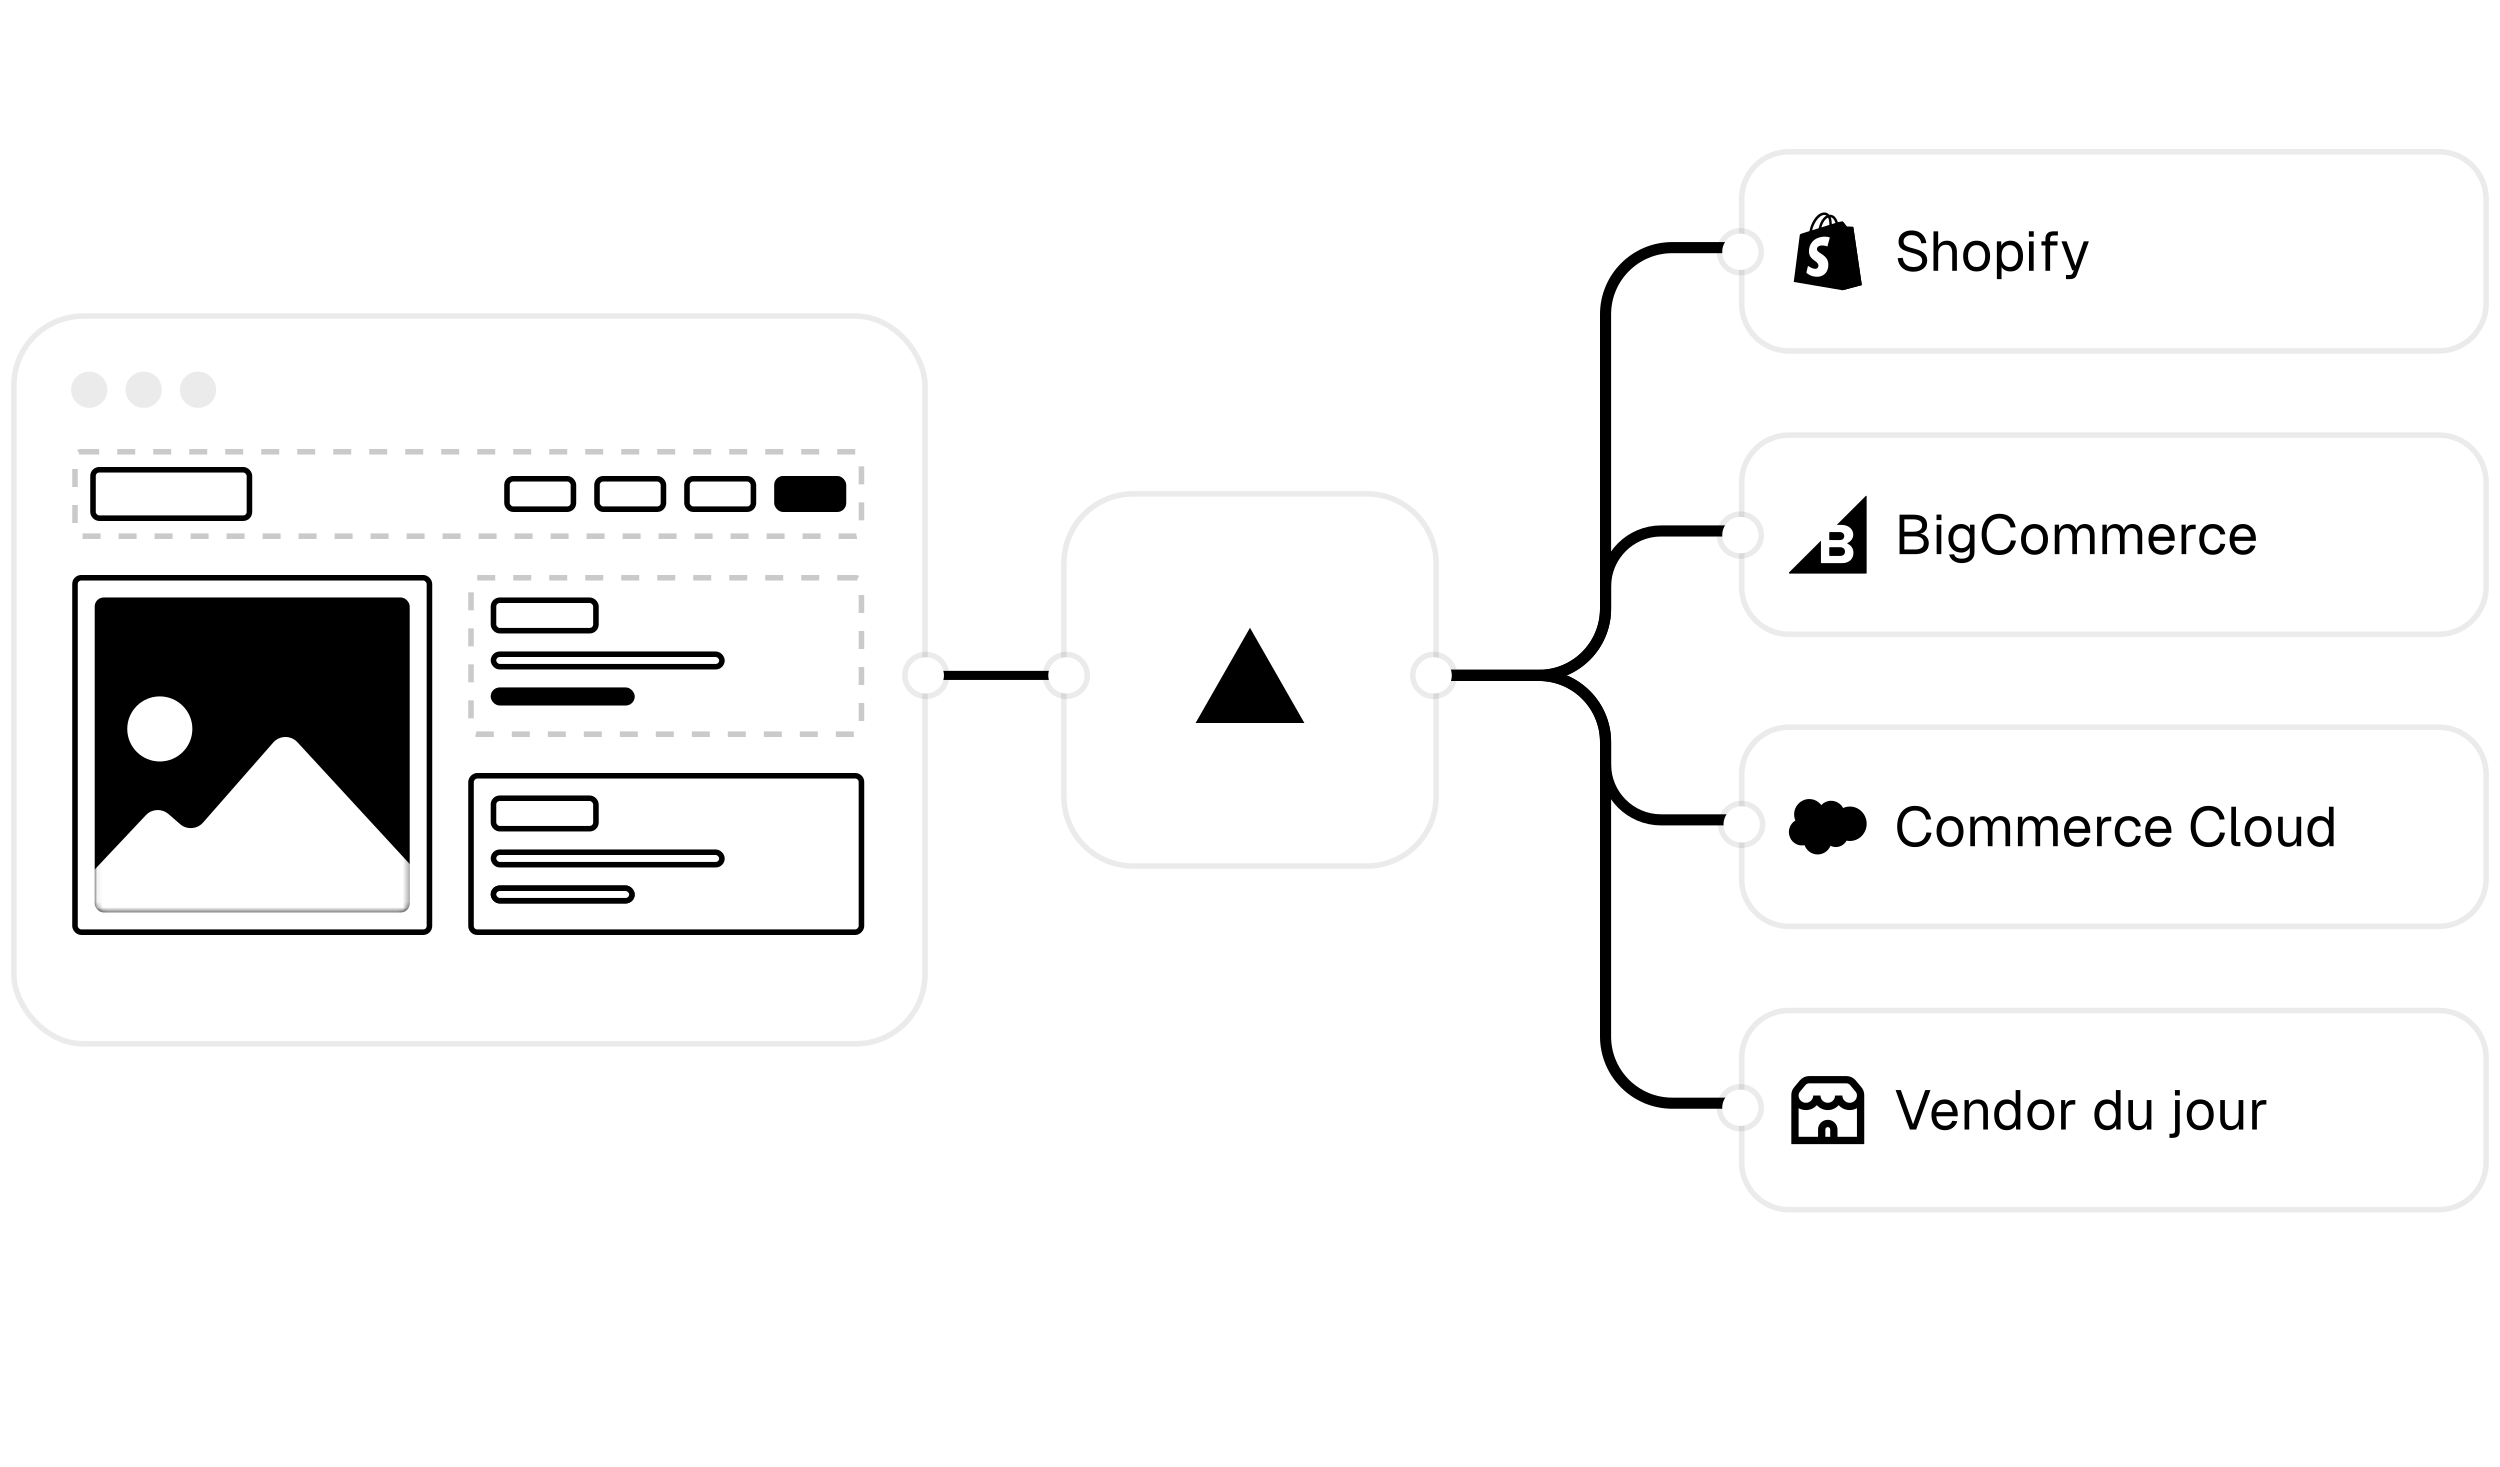 <svg width="450" height="264" viewBox="0 0 450 264" fill="none" xmlns="http://www.w3.org/2000/svg">
<g filter="url(#filter0_d_9149_5505)">
<rect x="3" y="56.573" width="163" height="130" rx="12" fill="white" style="fill:white;fill-opacity:1;"/>
<rect x="2.5" y="56.073" width="164" height="131" rx="12.5" stroke="black" stroke-opacity="0.08" style="stroke:black;stroke-opacity:0.08;"/>
<circle cx="16.062" cy="69.338" r="3.265" fill="black" fill-opacity="0.08" style="fill:black;fill-opacity:0.08;"/>
<circle cx="25.858" cy="69.338" r="3.265" fill="black" fill-opacity="0.08" style="fill:black;fill-opacity:0.08;"/>
<circle cx="35.648" cy="69.338" r="3.265" fill="black" fill-opacity="0.08" style="fill:black;fill-opacity:0.08;"/>
<rect x="-0.5" y="0.5" width="70.28" height="28.16" rx="1.12" transform="matrix(-1 0 0 1 154.562 102.681)" stroke="black" stroke-opacity="0.21" style="stroke:black;stroke-opacity:0.21;" stroke-dasharray="3.24 3.24"/>
<rect x="-0.5" y="0.5" width="70.28" height="28.16" rx="1.12" transform="matrix(-1 0 0 1 154.562 138.32)" stroke="#EAEAEA" style="stroke:#EAEAEA;stroke:color(display-p3 0.918 0.918 0.918);stroke-opacity:1;"/>
<rect x="13.5" y="80.501" width="141.56" height="15.2" rx="1.12" stroke="black" stroke-opacity="0.21" style="stroke:black;stroke-opacity:0.21;" stroke-dasharray="3.24 3.24"/>
<rect x="16.742" y="83.74" width="28.16" height="8.72" rx="1.12" fill="white" stroke="#EAEAEA" style="fill:white;fill-opacity:1;stroke:#EAEAEA;stroke:color(display-p3 0.918 0.918 0.918);stroke-opacity:1;"/>
<rect x="91.258" y="85.361" width="11.96" height="5.48" rx="1.12" fill="white" stroke="#EAEAEA" style="fill:white;fill-opacity:1;stroke:#EAEAEA;stroke:color(display-p3 0.918 0.918 0.918);stroke-opacity:1;"/>
<rect x="107.461" y="85.361" width="11.96" height="5.48" rx="1.12" fill="white" stroke="#EAEAEA" style="fill:white;fill-opacity:1;stroke:#EAEAEA;stroke:color(display-p3 0.918 0.918 0.918);stroke-opacity:1;"/>
<rect x="123.656" y="85.361" width="11.96" height="5.48" rx="1.12" fill="white" stroke="#EAEAEA" style="fill:white;fill-opacity:1;stroke:#EAEAEA;stroke:color(display-p3 0.918 0.918 0.918);stroke-opacity:1;"/>
<rect x="139.359" y="84.861" width="12.96" height="6.48" rx="1.62" fill="#EAEAEA" style="fill:#EAEAEA;fill:color(display-p3 0.918 0.918 0.918);fill-opacity:1;"/>
<rect x="139.859" y="85.361" width="11.96" height="5.48" rx="1.12" stroke="black" stroke-opacity="0.21" style="stroke:black;stroke-opacity:0.21;"/>
<rect x="13.5" y="103.18" width="63.8" height="63.8" rx="1.12" stroke="#EAEAEA" style="stroke:#EAEAEA;stroke:color(display-p3 0.918 0.918 0.918);stroke-opacity:1;"/>
<rect x="17.047" y="106.73" width="56.7" height="56.7" rx="1.62" fill="#EAEAEA" style="fill:#EAEAEA;fill:color(display-p3 0.918 0.918 0.918);fill-opacity:1;"/>
<mask id="mask0_9149_5505" style="mask-type:alpha" maskUnits="userSpaceOnUse" x="17" y="113" width="57" height="51">
<rect x="17.047" y="113.21" width="56.7" height="50.22" rx="1.62" fill="#F2F2F2" style="fill:#F2F2F2;fill:color(display-p3 0.949 0.949 0.949);fill-opacity:1;"/>
</mask>
<g mask="url(#mask0_9149_5505)">
<path d="M32.429 147.535L30.308 145.703C29.12 144.677 27.336 144.769 26.26 145.911L13.793 159.145C12.032 161.015 13.357 164.084 15.926 164.084H75.7C78.253 164.084 79.585 161.046 77.855 159.169L53.538 132.788C52.358 131.508 50.329 131.533 49.181 132.842L36.547 147.249C35.486 148.459 33.647 148.587 32.429 147.535Z" fill="white" style="fill:white;fill-opacity:1;"/>
<circle cx="28.766" cy="130.394" r="5.86" fill="white" style="fill:white;fill-opacity:1;"/>
</g>
<rect x="88.828" y="107.23" width="18.44" height="5.48" rx="1.12" fill="white" stroke="#EAEAEA" style="fill:white;fill-opacity:1;stroke:#EAEAEA;stroke:color(display-p3 0.918 0.918 0.918);stroke-opacity:1;"/>
<rect x="88.828" y="142.87" width="18.44" height="5.48" rx="1.12" fill="white" stroke="#EAEAEA" style="fill:white;fill-opacity:1;stroke:#EAEAEA;stroke:color(display-p3 0.918 0.918 0.918);stroke-opacity:1;"/>
<rect x="88.828" y="116.95" width="41.12" height="2.24" rx="1.12" fill="white" stroke="#EAEAEA" style="fill:white;fill-opacity:1;stroke:#EAEAEA;stroke:color(display-p3 0.918 0.918 0.918);stroke-opacity:1;"/>
<rect x="88.828" y="152.59" width="41.12" height="2.24" rx="1.12" fill="white" stroke="#EAEAEA" style="fill:white;fill-opacity:1;stroke:#EAEAEA;stroke:color(display-p3 0.918 0.918 0.918);stroke-opacity:1;"/>
<rect x="88.328" y="122.93" width="25.92" height="3.24" rx="1.62" fill="#EAEAEA" style="fill:#EAEAEA;fill:color(display-p3 0.918 0.918 0.918);fill-opacity:1;"/>
<rect x="88.828" y="123.43" width="24.92" height="2.24" rx="1.12" stroke="black" stroke-opacity="0.21" style="stroke:black;stroke-opacity:0.21;"/>
<rect x="88.328" y="158.57" width="25.92" height="3.24" rx="1.62" fill="#EBEBEB" style="fill:#EBEBEB;fill:color(display-p3 0.922 0.922 0.922);fill-opacity:1;"/>
<rect x="88.828" y="159.07" width="24.92" height="2.24" rx="1.12" fill="white" stroke="#EAEAEA" style="fill:white;fill-opacity:1;stroke:#EAEAEA;stroke:color(display-p3 0.918 0.918 0.918);stroke-opacity:1;"/>
</g>
<path d="M245 121.573L277 121.574C283.628 121.574 289 126.947 289 133.574V186.575C289 193.202 294.374 198.575 301.002 198.575C317.054 198.574 331.359 198.574 331.359 198.574" stroke="#45DEC4" style="stroke:#45DEC4;stroke:color(display-p3 0.271 0.871 0.769);stroke-opacity:1;" stroke-width="2"/>
<path d="M245 121.574L277 121.573C283.628 121.573 289 116.201 289 109.573V56.573C289 49.945 294.374 44.573 301.002 44.573C317.054 44.573 331.359 44.574 331.359 44.574" stroke="#52AEFF" style="stroke:#52AEFF;stroke:color(display-p3 0.322 0.682 1);stroke-opacity:1;" stroke-width="2"/>
<path d="M244.586 121.573L277 121.573C283.627 121.573 289 126.946 289 133.573V137.575C289 143.098 293.479 147.575 299.001 147.575C315.749 147.575 330.984 147.574 330.984 147.574" stroke="#FFB224" style="stroke:#FFB224;stroke:color(display-p3 1 0.698 0.141);stroke-opacity:1;" stroke-width="2"/>
<path d="M244.586 121.575L277 121.575C283.627 121.574 289 116.202 289 109.575V105.573C289 100.05 293.479 95.573 299.001 95.573C315.749 95.573 330.984 95.574 330.984 95.574" stroke="#E5484D" style="stroke:#E5484D;stroke:color(display-p3 0.898 0.282 0.302);stroke-opacity:1;" stroke-width="2"/>
<path d="M167.047 121.573H192.348" stroke="#A8A8A8" style="stroke:#A8A8A8;stroke:color(display-p3 0.659 0.659 0.659);stroke-opacity:1;" stroke-width="1.632"/>
<g filter="url(#filter1_d_9149_5505)">
<path d="M192 100.573C192 93.946 197.373 88.573 204 88.573H246C252.627 88.573 258 93.946 258 100.573V142.573C258 149.201 252.627 154.573 246 154.573H204C197.373 154.573 192 149.201 192 142.573V100.573Z" fill="white" style="fill:white;fill-opacity:1;"/>
<path d="M204 88.073C197.096 88.073 191.5 93.67 191.5 100.573V142.573C191.5 149.477 197.096 155.073 204 155.073H246C252.904 155.073 258.5 149.477 258.5 142.573V100.573C258.5 93.67 252.904 88.073 246 88.073H204Z" stroke="black" stroke-opacity="0.08" style="stroke:black;stroke-opacity:0.08;"/>
<g clip-path="url(#clip0_9149_5505)">
<path fill-rule="evenodd" clip-rule="evenodd" d="M224.997 112.187L234.791 129.327H215.203L224.997 112.187Z" fill="black" style="fill:black;fill-opacity:1;"/>
</g>
</g>
<g filter="url(#filter2_d_9149_5505)">
<path d="M314 189.573C314 185.155 317.582 181.573 322 181.573H439C443.418 181.573 447 185.155 447 189.573V208.426C447 212.844 443.418 216.426 439 216.426H322C317.582 216.426 314 212.844 314 208.426V189.573Z" fill="white" style="fill:white;fill-opacity:1;"/>
<path d="M322 181.073C317.306 181.073 313.5 184.879 313.5 189.573V208.426C313.5 213.121 317.306 216.926 322 216.926H439C443.694 216.926 447.5 213.121 447.5 208.426V189.573C447.5 184.879 443.694 181.073 439 181.073H322Z" stroke="black" stroke-opacity="0.08" style="stroke:black;stroke-opacity:0.08;"/>
<g clip-path="url(#clip1_9149_5505)">
<path fill-rule="evenodd" clip-rule="evenodd" d="M334.25 196.375V196.292C334.25 196.087 334.178 195.889 334.047 195.732L333.023 194.502L334.031 193.662L335.055 194.891C335.383 195.284 335.562 195.78 335.562 196.292V196.375V203.812V205.125H334.25H330.707H327.293H323.75H322.438V203.812V196.375V196.292C322.438 195.78 322.617 195.284 322.945 194.891L323.969 193.662C324.385 193.163 325 192.875 325.65 192.875H332.35C333 192.875 333.615 193.163 334.031 193.662L333.023 194.502C332.856 194.303 332.61 194.187 332.35 194.187H325.65C325.39 194.187 325.144 194.303 324.977 194.502L323.953 195.732C323.822 195.889 323.75 196.087 323.75 196.292V196.375C323.75 197.1 324.338 197.687 325.062 197.687C325.787 197.687 326.375 197.1 326.375 196.375H327.688C327.688 197.1 328.275 197.687 329 197.687C329.725 197.687 330.312 197.1 330.312 196.375H331.625C331.625 197.1 332.213 197.687 332.938 197.687C333.662 197.687 334.25 197.1 334.25 196.375ZM334.25 198.649C333.864 198.872 333.416 199 332.938 199C332.153 199 331.45 198.656 330.969 198.111C330.488 198.656 329.784 199 329 199C328.216 199 327.512 198.656 327.031 198.111C326.55 198.656 325.847 199 325.062 199C324.584 199 324.136 198.872 323.75 198.649V203.812H327.25V202.5C327.25 201.533 328.034 200.75 329 200.75C329.966 200.75 330.75 201.533 330.75 202.5V203.812H334.25V198.649ZM329.438 202.5V203.812H328.562V202.5C328.562 202.258 328.758 202.062 329 202.062C329.242 202.062 329.438 202.258 329.438 202.5Z" fill="#666666" style="fill:#666666;fill:color(display-p3 0.4 0.4 0.4);fill-opacity:1;"/>
</g>
<path d="M341.21 195.4H342.15L344.35 201.56L346.54 195.4H347.48L344.91 202.5H343.78L341.21 195.4ZM350.091 202.62C349.598 202.62 349.168 202.506 348.801 202.28C348.435 202.053 348.151 201.733 347.951 201.32C347.758 200.9 347.661 200.41 347.661 199.85C347.661 199.296 347.758 198.81 347.951 198.39C348.151 197.97 348.431 197.646 348.791 197.42C349.151 197.193 349.571 197.08 350.051 197.08C350.511 197.08 350.918 197.19 351.271 197.41C351.625 197.623 351.898 197.94 352.091 198.36C352.291 198.78 352.391 199.28 352.391 199.86V200.11H348.541C348.568 200.67 348.715 201.096 348.981 201.39C349.255 201.676 349.625 201.82 350.091 201.82C350.431 201.82 350.711 201.743 350.931 201.59C351.158 201.43 351.318 201.21 351.411 200.93L352.311 201C352.171 201.486 351.901 201.88 351.501 202.18C351.108 202.473 350.638 202.62 350.091 202.62ZM351.471 199.37C351.431 198.876 351.285 198.506 351.031 198.26C350.785 198.006 350.458 197.88 350.051 197.88C349.638 197.88 349.298 198.006 349.031 198.26C348.771 198.513 348.608 198.883 348.541 199.37H351.471ZM353.616 197.2H354.386L354.416 198.55L354.316 198.46C354.41 198.006 354.61 197.663 354.916 197.43C355.23 197.196 355.603 197.08 356.036 197.08C356.616 197.08 357.06 197.266 357.366 197.64C357.673 198.013 357.826 198.496 357.826 199.09V202.5H356.986V199.33C356.986 198.83 356.896 198.453 356.716 198.2C356.536 197.946 356.25 197.82 355.856 197.82C355.436 197.82 355.096 197.953 354.836 198.22C354.583 198.48 354.456 198.85 354.456 199.33V202.5H353.616V197.2ZM361.19 202.62C360.737 202.62 360.34 202.506 360 202.28C359.66 202.053 359.4 201.733 359.22 201.32C359.04 200.9 358.95 200.41 358.95 199.85C358.95 199.29 359.04 198.803 359.22 198.39C359.4 197.97 359.66 197.646 360 197.42C360.34 197.193 360.737 197.08 361.19 197.08C361.55 197.08 361.874 197.156 362.16 197.31C362.454 197.463 362.674 197.673 362.82 197.94V195.4H363.66V202.5H362.9L362.87 201.7C362.724 201.986 362.5 202.213 362.2 202.38C361.9 202.54 361.564 202.62 361.19 202.62ZM361.36 201.82C361.667 201.82 361.93 201.74 362.15 201.58C362.37 201.42 362.537 201.193 362.65 200.9C362.764 200.606 362.82 200.256 362.82 199.85C362.82 199.443 362.764 199.093 362.65 198.8C362.537 198.5 362.37 198.273 362.15 198.12C361.937 197.96 361.674 197.88 361.36 197.88C360.894 197.88 360.52 198.056 360.24 198.41C359.967 198.756 359.83 199.236 359.83 199.85C359.83 200.456 359.967 200.936 360.24 201.29C360.52 201.643 360.894 201.82 361.36 201.82ZM367.357 202.62C366.87 202.62 366.444 202.506 366.077 202.28C365.71 202.053 365.427 201.733 365.227 201.32C365.027 200.9 364.927 200.41 364.927 199.85C364.927 199.29 365.027 198.803 365.227 198.39C365.427 197.97 365.71 197.646 366.077 197.42C366.444 197.193 366.87 197.08 367.357 197.08C367.837 197.08 368.26 197.193 368.627 197.42C368.994 197.646 369.277 197.97 369.477 198.39C369.677 198.803 369.777 199.29 369.777 199.85C369.777 200.41 369.677 200.9 369.477 201.32C369.277 201.733 368.994 202.053 368.627 202.28C368.26 202.506 367.837 202.62 367.357 202.62ZM367.357 201.82C367.844 201.82 368.22 201.646 368.487 201.3C368.76 200.946 368.897 200.463 368.897 199.85C368.897 199.236 368.76 198.756 368.487 198.41C368.22 198.056 367.844 197.88 367.357 197.88C366.87 197.88 366.49 198.053 366.217 198.4C365.944 198.746 365.807 199.23 365.807 199.85C365.807 200.47 365.944 200.953 366.217 201.3C366.49 201.646 366.87 201.82 367.357 201.82ZM370.999 197.2H371.739L371.779 198.54L371.699 198.51C371.766 198.063 371.909 197.733 372.129 197.52C372.349 197.306 372.649 197.2 373.029 197.2H373.549V198H373.039C372.773 198 372.549 198.05 372.369 198.15C372.196 198.243 372.063 198.386 371.969 198.58C371.883 198.773 371.839 199.013 371.839 199.3V202.5H370.999V197.2ZM379.228 202.62C378.774 202.62 378.378 202.506 378.038 202.28C377.698 202.053 377.438 201.733 377.258 201.32C377.078 200.9 376.988 200.41 376.988 199.85C376.988 199.29 377.078 198.803 377.258 198.39C377.438 197.97 377.698 197.646 378.038 197.42C378.378 197.193 378.774 197.08 379.228 197.08C379.588 197.08 379.911 197.156 380.198 197.31C380.491 197.463 380.711 197.673 380.858 197.94V195.4H381.698V202.5H380.938L380.908 201.7C380.761 201.986 380.538 202.213 380.238 202.38C379.938 202.54 379.601 202.62 379.228 202.62ZM379.398 201.82C379.704 201.82 379.968 201.74 380.188 201.58C380.408 201.42 380.574 201.193 380.688 200.9C380.801 200.606 380.858 200.256 380.858 199.85C380.858 199.443 380.801 199.093 380.688 198.8C380.574 198.5 380.408 198.273 380.188 198.12C379.974 197.96 379.711 197.88 379.398 197.88C378.931 197.88 378.558 198.056 378.278 198.41C378.004 198.756 377.868 199.236 377.868 199.85C377.868 200.456 378.004 200.936 378.278 201.29C378.558 201.643 378.931 201.82 379.398 201.82ZM384.839 202.62C384.305 202.62 383.882 202.443 383.569 202.09C383.255 201.73 383.099 201.236 383.099 200.61V197.2H383.939V200.38C383.939 200.893 384.029 201.273 384.209 201.52C384.395 201.76 384.679 201.88 385.059 201.88C385.479 201.88 385.809 201.746 386.049 201.48C386.289 201.206 386.409 200.833 386.409 200.36V197.2H387.249V202.5H386.449V201.19L386.579 201.26C386.472 201.693 386.269 202.03 385.969 202.27C385.669 202.503 385.292 202.62 384.839 202.62ZM390.501 203.26H390.931C391.051 203.26 391.154 203.24 391.241 203.2C391.327 203.166 391.394 203.106 391.441 203.02C391.487 202.933 391.511 202.82 391.511 202.68V197.2H392.351V202.72C392.351 203.186 392.247 203.516 392.041 203.71C391.834 203.903 391.491 204 391.011 204H390.501V203.26ZM391.491 195.39H392.371V196.37H391.491V195.39ZM396.048 202.62C395.562 202.62 395.135 202.506 394.768 202.28C394.402 202.053 394.118 201.733 393.918 201.32C393.718 200.9 393.618 200.41 393.618 199.85C393.618 199.29 393.718 198.803 393.918 198.39C394.118 197.97 394.402 197.646 394.768 197.42C395.135 197.193 395.562 197.08 396.048 197.08C396.528 197.08 396.952 197.193 397.318 197.42C397.685 197.646 397.968 197.97 398.168 198.39C398.368 198.803 398.468 199.29 398.468 199.85C398.468 200.41 398.368 200.9 398.168 201.32C397.968 201.733 397.685 202.053 397.318 202.28C396.952 202.506 396.528 202.62 396.048 202.62ZM396.048 201.82C396.535 201.82 396.912 201.646 397.178 201.3C397.452 200.946 397.588 200.463 397.588 199.85C397.588 199.236 397.452 198.756 397.178 198.41C396.912 198.056 396.535 197.88 396.048 197.88C395.562 197.88 395.182 198.053 394.908 198.4C394.635 198.746 394.498 199.23 394.498 199.85C394.498 200.47 394.635 200.953 394.908 201.3C395.182 201.646 395.562 201.82 396.048 201.82ZM401.382 202.62C400.848 202.62 400.425 202.443 400.112 202.09C399.798 201.73 399.642 201.236 399.642 200.61V197.2H400.482V200.38C400.482 200.893 400.572 201.273 400.752 201.52C400.938 201.76 401.222 201.88 401.602 201.88C402.022 201.88 402.352 201.746 402.592 201.48C402.832 201.206 402.952 200.833 402.952 200.36V197.2H403.792V202.5H402.992V201.19L403.122 201.26C403.015 201.693 402.812 202.03 402.512 202.27C402.212 202.503 401.835 202.62 401.382 202.62ZM405.394 197.2H406.134L406.174 198.54L406.094 198.51C406.16 198.063 406.304 197.733 406.524 197.52C406.744 197.306 407.044 197.2 407.424 197.2H407.944V198H407.434C407.167 198 406.944 198.05 406.764 198.15C406.59 198.243 406.457 198.386 406.364 198.58C406.277 198.773 406.234 199.013 406.234 199.3V202.5H405.394V197.2Z" fill="#666666" style="fill:#666666;fill:color(display-p3 0.4 0.4 0.4);fill-opacity:1;"/>
<path d="M316.529 198.573C316.529 200.376 315.068 201.838 313.265 201.838C311.462 201.838 310 200.376 310 198.573C310 196.77 311.462 195.309 313.265 195.309C315.068 195.309 316.529 196.77 316.529 198.573Z" fill="white" style="fill:white;fill-opacity:1;"/>
<path d="M313.265 202.338C315.344 202.338 317.029 200.652 317.029 198.573C317.029 196.494 315.344 194.809 313.265 194.809C311.186 194.809 309.5 196.494 309.5 198.573C309.5 200.652 311.186 202.338 313.265 202.338Z" stroke="black" stroke-opacity="0.08" style="stroke:black;stroke-opacity:0.08;"/>
</g>
<g filter="url(#filter3_d_9149_5505)">
<path d="M314 138.573C314 134.155 317.582 130.573 322 130.573H439C443.418 130.573 447 134.155 447 138.573V157.426C447 161.844 443.418 165.426 439 165.426H322C317.582 165.426 314 161.844 314 157.426V138.573Z" fill="white" style="fill:white;fill-opacity:1;"/>
<path d="M322 130.073C317.306 130.073 313.5 133.879 313.5 138.573V157.426C313.5 162.121 317.306 165.926 322 165.926H439C443.694 165.926 447.5 162.121 447.5 157.426V138.573C447.5 133.879 443.694 130.073 439 130.073H322Z" stroke="black" stroke-opacity="0.08" style="stroke:black;stroke-opacity:0.08;"/>
<path fill-rule="evenodd" clip-rule="evenodd" d="M327.826 144.098C328.277 143.62 328.906 143.324 329.6 143.324C330.526 143.324 331.329 143.847 331.761 144.627C332.145 144.453 332.56 144.363 332.98 144.363C334.647 144.363 336 145.75 336 147.462C336 149.174 334.647 150.562 332.98 150.562C332.777 150.562 332.578 150.541 332.383 150.501C332.005 151.187 331.283 151.653 330.459 151.653C330.124 151.654 329.794 151.577 329.492 151.427C329.109 152.343 328.217 152.987 327.177 152.987C326.092 152.987 325.171 152.291 324.816 151.312C324.658 151.346 324.497 151.363 324.336 151.363C323.044 151.363 322 150.284 322 148.96C322 148.07 322.47 147.295 323.168 146.876C323.02 146.529 322.944 146.155 322.944 145.777C322.944 144.248 324.163 143.012 325.665 143.012C326.545 143.012 327.332 143.439 327.826 144.101" fill="#00A1E0" style="fill:#00A1E0;fill:color(display-p3 0 0.631 0.878);fill-opacity:1;"/>
<path d="M344.68 151.66C344.047 151.66 343.49 151.513 343.01 151.22C342.53 150.92 342.157 150.49 341.89 149.93C341.623 149.37 341.49 148.713 341.49 147.96C341.49 147.206 341.623 146.55 341.89 145.99C342.157 145.423 342.53 144.99 343.01 144.69C343.49 144.39 344.047 144.24 344.68 144.24C345.513 144.24 346.17 144.45 346.65 144.87C347.137 145.29 347.457 145.886 347.61 146.66L346.7 146.72C346.6 146.2 346.38 145.796 346.04 145.51C345.707 145.223 345.253 145.08 344.68 145.08C344.227 145.08 343.827 145.196 343.48 145.43C343.133 145.656 342.863 145.986 342.67 146.42C342.483 146.853 342.39 147.366 342.39 147.96C342.39 148.553 342.483 149.066 342.67 149.5C342.863 149.926 343.133 150.253 343.48 150.48C343.827 150.706 344.227 150.82 344.68 150.82C345.287 150.82 345.76 150.663 346.1 150.35C346.447 150.036 346.667 149.593 346.76 149.02L347.67 149.08C347.537 149.873 347.21 150.503 346.69 150.97C346.177 151.43 345.507 151.66 344.68 151.66ZM351.009 151.62C350.523 151.62 350.096 151.506 349.729 151.28C349.363 151.053 349.079 150.733 348.879 150.32C348.679 149.9 348.579 149.41 348.579 148.85C348.579 148.29 348.679 147.803 348.879 147.39C349.079 146.97 349.363 146.646 349.729 146.42C350.096 146.193 350.523 146.08 351.009 146.08C351.489 146.08 351.913 146.193 352.279 146.42C352.646 146.646 352.929 146.97 353.129 147.39C353.329 147.803 353.429 148.29 353.429 148.85C353.429 149.41 353.329 149.9 353.129 150.32C352.929 150.733 352.646 151.053 352.279 151.28C351.913 151.506 351.489 151.62 351.009 151.62ZM351.009 150.82C351.496 150.82 351.873 150.646 352.139 150.3C352.413 149.946 352.549 149.463 352.549 148.85C352.549 148.236 352.413 147.756 352.139 147.41C351.873 147.056 351.496 146.88 351.009 146.88C350.523 146.88 350.143 147.053 349.869 147.4C349.596 147.746 349.459 148.23 349.459 148.85C349.459 149.47 349.596 149.953 349.869 150.3C350.143 150.646 350.523 150.82 351.009 150.82ZM354.652 146.2H355.422L355.452 147.54L355.332 147.5C355.392 147.213 355.495 146.963 355.642 146.75C355.795 146.536 355.982 146.373 356.202 146.26C356.422 146.14 356.665 146.08 356.932 146.08C357.392 146.08 357.765 146.206 358.052 146.46C358.345 146.706 358.528 147.06 358.602 147.52L358.442 147.51C358.522 147.056 358.702 146.706 358.982 146.46C359.262 146.206 359.625 146.08 360.072 146.08C360.445 146.08 360.762 146.16 361.022 146.32C361.288 146.473 361.488 146.7 361.622 147C361.755 147.3 361.822 147.663 361.822 148.09V151.5H360.982V148.27C360.982 147.79 360.888 147.43 360.702 147.19C360.515 146.943 360.238 146.82 359.872 146.82C359.625 146.82 359.408 146.88 359.222 147C359.042 147.12 358.902 147.293 358.802 147.52C358.702 147.746 358.652 148.016 358.652 148.33V151.5H357.812V148.33C357.812 147.843 357.725 147.47 357.552 147.21C357.378 146.95 357.102 146.82 356.722 146.82C356.475 146.82 356.258 146.88 356.072 147C355.885 147.12 355.742 147.296 355.642 147.53C355.542 147.756 355.492 148.023 355.492 148.33V151.5H354.652V146.2ZM363.226 146.2H363.996L364.026 147.54L363.906 147.5C363.966 147.213 364.069 146.963 364.216 146.75C364.369 146.536 364.556 146.373 364.776 146.26C364.996 146.14 365.239 146.08 365.506 146.08C365.966 146.08 366.339 146.206 366.626 146.46C366.919 146.706 367.102 147.06 367.176 147.52L367.016 147.51C367.096 147.056 367.276 146.706 367.556 146.46C367.836 146.206 368.199 146.08 368.646 146.08C369.019 146.08 369.336 146.16 369.596 146.32C369.862 146.473 370.062 146.7 370.196 147C370.329 147.3 370.396 147.663 370.396 148.09V151.5H369.556V148.27C369.556 147.79 369.462 147.43 369.276 147.19C369.089 146.943 368.812 146.82 368.446 146.82C368.199 146.82 367.982 146.88 367.796 147C367.616 147.12 367.476 147.293 367.376 147.52C367.276 147.746 367.226 148.016 367.226 148.33V151.5H366.386V148.33C366.386 147.843 366.299 147.47 366.126 147.21C365.952 146.95 365.676 146.82 365.296 146.82C365.049 146.82 364.832 146.88 364.646 147C364.459 147.12 364.316 147.296 364.216 147.53C364.116 147.756 364.066 148.023 364.066 148.33V151.5H363.226V146.2ZM373.949 151.62C373.455 151.62 373.025 151.506 372.659 151.28C372.292 151.053 372.009 150.733 371.809 150.32C371.615 149.9 371.519 149.41 371.519 148.85C371.519 148.296 371.615 147.81 371.809 147.39C372.009 146.97 372.289 146.646 372.649 146.42C373.009 146.193 373.429 146.08 373.909 146.08C374.369 146.08 374.775 146.19 375.129 146.41C375.482 146.623 375.755 146.94 375.949 147.36C376.149 147.78 376.249 148.28 376.249 148.86V149.11H372.399C372.425 149.67 372.572 150.096 372.839 150.39C373.112 150.676 373.482 150.82 373.949 150.82C374.289 150.82 374.569 150.743 374.789 150.59C375.015 150.43 375.175 150.21 375.269 149.93L376.169 150C376.029 150.486 375.759 150.88 375.359 151.18C374.965 151.473 374.495 151.62 373.949 151.62ZM375.329 148.37C375.289 147.876 375.142 147.506 374.889 147.26C374.642 147.006 374.315 146.88 373.909 146.88C373.495 146.88 373.155 147.006 372.889 147.26C372.629 147.513 372.465 147.883 372.399 148.37H375.329ZM377.474 146.2H378.214L378.254 147.54L378.174 147.51C378.24 147.063 378.384 146.733 378.604 146.52C378.824 146.306 379.124 146.2 379.504 146.2H380.024V147H379.514C379.247 147 379.024 147.05 378.844 147.15C378.67 147.243 378.537 147.386 378.444 147.58C378.357 147.773 378.314 148.013 378.314 148.3V151.5H377.474V146.2ZM383.089 151.62C382.603 151.62 382.176 151.506 381.809 151.28C381.443 151.053 381.159 150.73 380.959 150.31C380.759 149.89 380.659 149.403 380.659 148.85C380.659 148.296 380.759 147.81 380.959 147.39C381.159 146.97 381.443 146.646 381.809 146.42C382.176 146.193 382.603 146.08 383.089 146.08C383.496 146.08 383.856 146.153 384.169 146.3C384.489 146.44 384.749 146.65 384.949 146.93C385.149 147.203 385.279 147.533 385.339 147.92L384.459 147.98C384.399 147.633 384.246 147.363 383.999 147.17C383.759 146.976 383.456 146.88 383.089 146.88C382.603 146.88 382.223 147.053 381.949 147.4C381.676 147.746 381.539 148.23 381.539 148.85C381.539 149.47 381.676 149.953 381.949 150.3C382.223 150.646 382.603 150.82 383.089 150.82C383.456 150.82 383.759 150.72 383.999 150.52C384.246 150.313 384.399 150.013 384.459 149.62L385.339 149.68C385.279 150.073 385.149 150.416 384.949 150.71C384.749 150.996 384.489 151.22 384.169 151.38C383.849 151.54 383.489 151.62 383.089 151.62ZM388.558 151.62C388.065 151.62 387.635 151.506 387.268 151.28C386.902 151.053 386.618 150.733 386.418 150.32C386.225 149.9 386.128 149.41 386.128 148.85C386.128 148.296 386.225 147.81 386.418 147.39C386.618 146.97 386.898 146.646 387.258 146.42C387.618 146.193 388.038 146.08 388.518 146.08C388.978 146.08 389.385 146.19 389.738 146.41C390.092 146.623 390.365 146.94 390.558 147.36C390.758 147.78 390.858 148.28 390.858 148.86V149.11H387.008C387.035 149.67 387.182 150.096 387.448 150.39C387.722 150.676 388.092 150.82 388.558 150.82C388.898 150.82 389.178 150.743 389.398 150.59C389.625 150.43 389.785 150.21 389.878 149.93L390.778 150C390.638 150.486 390.368 150.88 389.968 151.18C389.575 151.473 389.105 151.62 388.558 151.62ZM389.938 148.37C389.898 147.876 389.752 147.506 389.498 147.26C389.252 147.006 388.925 146.88 388.518 146.88C388.105 146.88 387.765 147.006 387.498 147.26C387.238 147.513 387.075 147.883 387.008 148.37H389.938ZM397.512 151.66C396.879 151.66 396.322 151.513 395.842 151.22C395.362 150.92 394.989 150.49 394.722 149.93C394.455 149.37 394.322 148.713 394.322 147.96C394.322 147.206 394.455 146.55 394.722 145.99C394.989 145.423 395.362 144.99 395.842 144.69C396.322 144.39 396.879 144.24 397.512 144.24C398.345 144.24 399.002 144.45 399.482 144.87C399.969 145.29 400.289 145.886 400.442 146.66L399.532 146.72C399.432 146.2 399.212 145.796 398.872 145.51C398.539 145.223 398.085 145.08 397.512 145.08C397.059 145.08 396.659 145.196 396.312 145.43C395.965 145.656 395.695 145.986 395.502 146.42C395.315 146.853 395.222 147.366 395.222 147.96C395.222 148.553 395.315 149.066 395.502 149.5C395.695 149.926 395.965 150.253 396.312 150.48C396.659 150.706 397.059 150.82 397.512 150.82C398.119 150.82 398.592 150.663 398.932 150.35C399.279 150.036 399.499 149.593 399.592 149.02L400.502 149.08C400.369 149.873 400.042 150.503 399.522 150.97C399.009 151.43 398.339 151.66 397.512 151.66ZM402.674 151.5C402.348 151.5 402.091 151.42 401.904 151.26C401.718 151.093 401.624 150.84 401.624 150.5L401.634 144.4H402.474V150.43C402.474 150.536 402.501 150.62 402.554 150.68C402.614 150.733 402.698 150.76 402.804 150.76H403.264V151.5H402.674ZM406.468 151.62C405.982 151.62 405.555 151.506 405.188 151.28C404.822 151.053 404.538 150.733 404.338 150.32C404.138 149.9 404.038 149.41 404.038 148.85C404.038 148.29 404.138 147.803 404.338 147.39C404.538 146.97 404.822 146.646 405.188 146.42C405.555 146.193 405.982 146.08 406.468 146.08C406.948 146.08 407.372 146.193 407.738 146.42C408.105 146.646 408.388 146.97 408.588 147.39C408.788 147.803 408.888 148.29 408.888 148.85C408.888 149.41 408.788 149.9 408.588 150.32C408.388 150.733 408.105 151.053 407.738 151.28C407.372 151.506 406.948 151.62 406.468 151.62ZM406.468 150.82C406.955 150.82 407.332 150.646 407.598 150.3C407.872 149.946 408.008 149.463 408.008 148.85C408.008 148.236 407.872 147.756 407.598 147.41C407.332 147.056 406.955 146.88 406.468 146.88C405.982 146.88 405.602 147.053 405.328 147.4C405.055 147.746 404.918 148.23 404.918 148.85C404.918 149.47 405.055 149.953 405.328 150.3C405.602 150.646 405.982 150.82 406.468 150.82ZM411.802 151.62C411.268 151.62 410.845 151.443 410.532 151.09C410.218 150.73 410.062 150.236 410.062 149.61V146.2H410.902V149.38C410.902 149.893 410.992 150.273 411.172 150.52C411.358 150.76 411.642 150.88 412.022 150.88C412.442 150.88 412.772 150.746 413.012 150.48C413.252 150.206 413.372 149.833 413.372 149.36V146.2H414.212V151.5H413.412V150.19L413.542 150.26C413.435 150.693 413.232 151.03 412.932 151.27C412.632 151.503 412.255 151.62 411.802 151.62ZM417.577 151.62C417.124 151.62 416.727 151.506 416.387 151.28C416.047 151.053 415.787 150.733 415.607 150.32C415.427 149.9 415.337 149.41 415.337 148.85C415.337 148.29 415.427 147.803 415.607 147.39C415.787 146.97 416.047 146.646 416.387 146.42C416.727 146.193 417.124 146.08 417.577 146.08C417.937 146.08 418.261 146.156 418.547 146.31C418.841 146.463 419.061 146.673 419.207 146.94V144.4H420.047V151.5H419.287L419.257 150.7C419.111 150.986 418.887 151.213 418.587 151.38C418.287 151.54 417.951 151.62 417.577 151.62ZM417.747 150.82C418.054 150.82 418.317 150.74 418.537 150.58C418.757 150.42 418.924 150.193 419.037 149.9C419.151 149.606 419.207 149.256 419.207 148.85C419.207 148.443 419.151 148.093 419.037 147.8C418.924 147.5 418.757 147.273 418.537 147.12C418.324 146.96 418.061 146.88 417.747 146.88C417.281 146.88 416.907 147.056 416.627 147.41C416.354 147.756 416.217 148.236 416.217 148.85C416.217 149.456 416.354 149.936 416.627 150.29C416.907 150.643 417.281 150.82 417.747 150.82Z" fill="#666666" style="fill:#666666;fill:color(display-p3 0.4 0.4 0.4);fill-opacity:1;"/>
<path d="M316.764 147.573C316.764 149.376 315.302 150.838 313.499 150.838C311.696 150.838 310.234 149.376 310.234 147.573C310.234 145.77 311.696 144.309 313.499 144.309C315.302 144.309 316.764 145.77 316.764 147.573Z" fill="white" style="fill:white;fill-opacity:1;"/>
<path d="M313.499 151.338C315.578 151.338 317.264 149.652 317.264 147.573C317.264 145.494 315.578 143.809 313.499 143.809C311.42 143.809 309.734 145.494 309.734 147.573C309.734 149.652 311.42 151.338 313.499 151.338Z" stroke="black" stroke-opacity="0.08" style="stroke:black;stroke-opacity:0.08;"/>
</g>
<g filter="url(#filter4_d_9149_5505)">
<path d="M314 86C314 81.582 317.582 78 322 78H439C443.418 78 447 81.582 447 86V104.853C447 109.271 443.418 112.853 439 112.853H322C317.582 112.853 314 109.271 314 104.853V86Z" fill="white" style="fill:white;fill-opacity:1;"/>
<path d="M322 77.5C317.306 77.5 313.5 81.306 313.5 86V104.853C313.5 109.547 317.306 113.353 322 113.353H439C443.694 113.353 447.5 109.547 447.5 104.853V86C447.5 81.306 443.694 77.5 439 77.5H322Z" stroke="black" stroke-opacity="0.08" style="stroke:black;stroke-opacity:0.08;"/>
<g clip-path="url(#clip2_9149_5505)">
<path fill-rule="evenodd" clip-rule="evenodd" d="M330.615 93.666L335.838 88.457C335.904 88.39 336.022 88.441 335.997 88.533V102.334C335.997 102.385 335.955 102.427 335.904 102.427H322.12C322.011 102.427 321.961 102.293 322.036 102.217L327.769 96.505V100.45C327.769 100.5 327.819 100.551 327.878 100.551H331.577C332.925 100.551 333.62 99.721 333.62 98.683C333.62 97.946 333.193 97.318 332.59 97.083C332.498 97.05 332.498 96.933 332.582 96.899C333.101 96.665 333.586 96.137 333.586 95.417C333.586 94.504 332.799 93.666 331.469 93.666H330.615ZM329.375 96.397H331.141C331.644 96.397 331.962 96.12 331.962 95.676C331.962 95.258 331.644 94.956 331.141 94.956H329.375C329.317 94.956 329.267 95.006 329.267 95.057V96.296C329.275 96.355 329.317 96.397 329.375 96.397ZM329.375 99.252H331.2C331.761 99.252 332.096 98.968 332.096 98.465C332.096 98.03 331.777 97.678 331.2 97.678H329.375C329.317 97.678 329.267 97.728 329.267 97.778V99.144C329.275 99.21 329.317 99.252 329.375 99.252Z" fill="#171717" style="fill:#171717;fill:color(display-p3 0.09 0.09 0.09);fill-opacity:1;"/>
</g>
<path d="M341.92 91.826H344.36C345.207 91.826 345.837 91.983 346.25 92.296C346.67 92.603 346.88 93.083 346.88 93.737C346.88 94.043 346.813 94.313 346.68 94.546C346.547 94.78 346.353 94.963 346.1 95.097C345.853 95.223 345.563 95.287 345.23 95.287L345.22 95.227C345.82 95.227 346.297 95.386 346.65 95.707C347.003 96.026 347.18 96.45 347.18 96.977C347.18 97.617 346.97 98.103 346.55 98.436C346.137 98.763 345.54 98.927 344.76 98.927H341.92V91.826ZM344.76 98.087C345.247 98.087 345.62 97.987 345.88 97.787C346.147 97.587 346.28 97.3 346.28 96.927C346.28 96.553 346.147 96.263 345.88 96.056C345.62 95.843 345.247 95.737 344.76 95.737H342.78V98.087H344.76ZM344.36 94.897C344.88 94.897 345.28 94.8 345.56 94.606C345.84 94.406 345.98 94.13 345.98 93.776C345.98 93.403 345.843 93.126 345.57 92.947C345.303 92.76 344.9 92.666 344.36 92.666H342.78V94.897H344.36ZM348.597 93.626H349.437V98.927H348.597V93.626ZM348.577 91.817H349.457V92.796H348.577V91.817ZM353.078 100.547C352.705 100.547 352.362 100.483 352.048 100.357C351.742 100.23 351.485 100.05 351.278 99.817C351.072 99.583 350.932 99.313 350.858 99.007L351.738 98.947C351.825 99.213 351.972 99.413 352.178 99.546C352.385 99.68 352.685 99.746 353.078 99.746C353.565 99.746 353.935 99.65 354.188 99.457C354.442 99.263 354.568 98.973 354.568 98.587V97.727C354.435 98.007 354.228 98.23 353.948 98.397C353.675 98.563 353.365 98.647 353.018 98.647C352.572 98.647 352.172 98.54 351.818 98.326C351.472 98.106 351.198 97.803 350.998 97.416C350.805 97.023 350.708 96.576 350.708 96.076C350.708 95.576 350.805 95.133 350.998 94.746C351.192 94.353 351.458 94.05 351.798 93.837C352.145 93.617 352.538 93.507 352.978 93.507C353.352 93.507 353.685 93.593 353.978 93.766C354.278 93.94 354.488 94.173 354.608 94.466V93.626H355.408V98.567C355.408 99.186 355.202 99.67 354.788 100.017C354.375 100.37 353.805 100.547 353.078 100.547ZM353.058 97.847C353.358 97.847 353.622 97.776 353.848 97.636C354.075 97.49 354.252 97.283 354.378 97.016C354.505 96.75 354.568 96.436 354.568 96.076C354.575 95.716 354.515 95.403 354.388 95.136C354.268 94.87 354.092 94.666 353.858 94.526C353.632 94.38 353.365 94.306 353.058 94.306C352.598 94.306 352.238 94.466 351.978 94.787C351.718 95.1 351.588 95.53 351.588 96.076C351.588 96.623 351.718 97.056 351.978 97.376C352.245 97.69 352.605 97.847 353.058 97.847ZM359.885 99.087C359.252 99.087 358.695 98.94 358.215 98.647C357.735 98.347 357.362 97.916 357.095 97.356C356.828 96.796 356.695 96.14 356.695 95.386C356.695 94.633 356.828 93.977 357.095 93.416C357.362 92.85 357.735 92.416 358.215 92.117C358.695 91.817 359.252 91.666 359.885 91.666C360.718 91.666 361.375 91.876 361.855 92.296C362.342 92.716 362.662 93.313 362.815 94.087L361.905 94.147C361.805 93.626 361.585 93.223 361.245 92.936C360.912 92.65 360.458 92.507 359.885 92.507C359.432 92.507 359.032 92.623 358.685 92.856C358.338 93.083 358.068 93.413 357.875 93.847C357.688 94.28 357.595 94.793 357.595 95.386C357.595 95.98 357.688 96.493 357.875 96.927C358.068 97.353 358.338 97.68 358.685 97.906C359.032 98.133 359.432 98.246 359.885 98.246C360.492 98.246 360.965 98.09 361.305 97.776C361.652 97.463 361.872 97.02 361.965 96.447L362.875 96.507C362.742 97.3 362.415 97.93 361.895 98.397C361.382 98.856 360.712 99.087 359.885 99.087ZM366.214 99.046C365.728 99.046 365.301 98.933 364.934 98.707C364.568 98.48 364.284 98.16 364.084 97.746C363.884 97.326 363.784 96.837 363.784 96.276C363.784 95.716 363.884 95.23 364.084 94.817C364.284 94.397 364.568 94.073 364.934 93.847C365.301 93.62 365.728 93.507 366.214 93.507C366.694 93.507 367.118 93.62 367.484 93.847C367.851 94.073 368.134 94.397 368.334 94.817C368.534 95.23 368.634 95.716 368.634 96.276C368.634 96.837 368.534 97.326 368.334 97.746C368.134 98.16 367.851 98.48 367.484 98.707C367.118 98.933 366.694 99.046 366.214 99.046ZM366.214 98.246C366.701 98.246 367.078 98.073 367.344 97.727C367.618 97.373 367.754 96.89 367.754 96.276C367.754 95.663 367.618 95.183 367.344 94.837C367.078 94.483 366.701 94.306 366.214 94.306C365.728 94.306 365.348 94.48 365.074 94.826C364.801 95.173 364.664 95.656 364.664 96.276C364.664 96.897 364.801 97.38 365.074 97.727C365.348 98.073 365.728 98.246 366.214 98.246ZM369.857 93.626H370.627L370.657 94.966L370.537 94.927C370.597 94.64 370.7 94.39 370.847 94.177C371 93.963 371.187 93.8 371.407 93.686C371.627 93.567 371.87 93.507 372.137 93.507C372.597 93.507 372.97 93.633 373.257 93.886C373.55 94.133 373.733 94.487 373.807 94.947L373.647 94.936C373.727 94.483 373.907 94.133 374.187 93.886C374.467 93.633 374.83 93.507 375.277 93.507C375.65 93.507 375.967 93.587 376.227 93.746C376.493 93.9 376.693 94.126 376.827 94.427C376.96 94.727 377.027 95.09 377.027 95.516V98.927H376.187V95.697C376.187 95.216 376.093 94.856 375.907 94.617C375.72 94.37 375.443 94.246 375.077 94.246C374.83 94.246 374.613 94.306 374.427 94.427C374.247 94.546 374.107 94.72 374.007 94.947C373.907 95.173 373.857 95.443 373.857 95.757V98.927H373.017V95.757C373.017 95.27 372.93 94.897 372.757 94.636C372.583 94.376 372.307 94.246 371.927 94.246C371.68 94.246 371.463 94.306 371.277 94.427C371.09 94.546 370.947 94.723 370.847 94.957C370.747 95.183 370.697 95.45 370.697 95.757V98.927H369.857V93.626ZM378.431 93.626H379.201L379.231 94.966L379.111 94.927C379.171 94.64 379.274 94.39 379.421 94.177C379.574 93.963 379.761 93.8 379.981 93.686C380.201 93.567 380.444 93.507 380.711 93.507C381.171 93.507 381.544 93.633 381.831 93.886C382.124 94.133 382.308 94.487 382.381 94.947L382.221 94.936C382.301 94.483 382.481 94.133 382.761 93.886C383.041 93.633 383.404 93.507 383.851 93.507C384.224 93.507 384.541 93.587 384.801 93.746C385.068 93.9 385.268 94.126 385.401 94.427C385.534 94.727 385.601 95.09 385.601 95.516V98.927H384.761V95.697C384.761 95.216 384.668 94.856 384.481 94.617C384.294 94.37 384.018 94.246 383.651 94.246C383.404 94.246 383.188 94.306 383.001 94.427C382.821 94.546 382.681 94.72 382.581 94.947C382.481 95.173 382.431 95.443 382.431 95.757V98.927H381.591V95.757C381.591 95.27 381.504 94.897 381.331 94.636C381.158 94.376 380.881 94.246 380.501 94.246C380.254 94.246 380.038 94.306 379.851 94.427C379.664 94.546 379.521 94.723 379.421 94.957C379.321 95.183 379.271 95.45 379.271 95.757V98.927H378.431V93.626ZM389.154 99.046C388.661 99.046 388.231 98.933 387.864 98.707C387.497 98.48 387.214 98.16 387.014 97.746C386.821 97.326 386.724 96.837 386.724 96.276C386.724 95.723 386.821 95.237 387.014 94.817C387.214 94.397 387.494 94.073 387.854 93.847C388.214 93.62 388.634 93.507 389.114 93.507C389.574 93.507 389.981 93.617 390.334 93.837C390.687 94.05 390.961 94.367 391.154 94.787C391.354 95.207 391.454 95.707 391.454 96.287V96.537H387.604C387.631 97.097 387.777 97.523 388.044 97.817C388.317 98.103 388.687 98.246 389.154 98.246C389.494 98.246 389.774 98.17 389.994 98.016C390.221 97.856 390.381 97.636 390.474 97.356L391.374 97.427C391.234 97.913 390.964 98.306 390.564 98.606C390.171 98.9 389.701 99.046 389.154 99.046ZM390.534 95.796C390.494 95.303 390.347 94.933 390.094 94.686C389.847 94.433 389.521 94.306 389.114 94.306C388.701 94.306 388.361 94.433 388.094 94.686C387.834 94.94 387.671 95.31 387.604 95.796H390.534ZM392.679 93.626H393.419L393.459 94.966L393.379 94.936C393.446 94.49 393.589 94.16 393.809 93.947C394.029 93.733 394.329 93.626 394.709 93.626H395.229V94.427H394.719C394.452 94.427 394.229 94.477 394.049 94.576C393.876 94.67 393.742 94.813 393.649 95.007C393.562 95.2 393.519 95.44 393.519 95.727V98.927H392.679V93.626ZM398.295 99.046C397.808 99.046 397.381 98.933 397.015 98.707C396.648 98.48 396.365 98.156 396.165 97.737C395.965 97.317 395.865 96.83 395.865 96.276C395.865 95.723 395.965 95.237 396.165 94.817C396.365 94.397 396.648 94.073 397.015 93.847C397.381 93.62 397.808 93.507 398.295 93.507C398.701 93.507 399.061 93.58 399.375 93.727C399.695 93.867 399.955 94.076 400.155 94.356C400.355 94.63 400.485 94.96 400.545 95.347L399.665 95.406C399.605 95.06 399.451 94.79 399.205 94.597C398.965 94.403 398.661 94.306 398.295 94.306C397.808 94.306 397.428 94.48 397.155 94.826C396.881 95.173 396.745 95.656 396.745 96.276C396.745 96.897 396.881 97.38 397.155 97.727C397.428 98.073 397.808 98.246 398.295 98.246C398.661 98.246 398.965 98.147 399.205 97.947C399.451 97.74 399.605 97.44 399.665 97.046L400.545 97.106C400.485 97.5 400.355 97.843 400.155 98.136C399.955 98.423 399.695 98.647 399.375 98.806C399.055 98.966 398.695 99.046 398.295 99.046ZM403.763 99.046C403.27 99.046 402.84 98.933 402.473 98.707C402.107 98.48 401.823 98.16 401.623 97.746C401.43 97.326 401.333 96.837 401.333 96.276C401.333 95.723 401.43 95.237 401.623 94.817C401.823 94.397 402.103 94.073 402.463 93.847C402.823 93.62 403.243 93.507 403.723 93.507C404.183 93.507 404.59 93.617 404.943 93.837C405.297 94.05 405.57 94.367 405.763 94.787C405.963 95.207 406.063 95.707 406.063 96.287V96.537H402.213C402.24 97.097 402.387 97.523 402.653 97.817C402.927 98.103 403.297 98.246 403.763 98.246C404.103 98.246 404.383 98.17 404.603 98.016C404.83 97.856 404.99 97.636 405.083 97.356L405.983 97.427C405.843 97.913 405.573 98.306 405.173 98.606C404.78 98.9 404.31 99.046 403.763 99.046ZM405.143 95.796C405.103 95.303 404.957 94.933 404.703 94.686C404.457 94.433 404.13 94.306 403.723 94.306C403.31 94.306 402.97 94.433 402.703 94.686C402.443 94.94 402.28 95.31 402.213 95.796H405.143Z" fill="#666666" style="fill:#666666;fill:color(display-p3 0.4 0.4 0.4);fill-opacity:1;"/>
<path d="M316.529 95.5C316.529 97.303 315.068 98.765 313.265 98.765C311.462 98.765 310 97.303 310 95.5C310 93.697 311.462 92.235 313.265 92.235C315.068 92.235 316.529 93.697 316.529 95.5Z" fill="white" style="fill:white;fill-opacity:1;"/>
<path d="M313.265 99.265C315.344 99.265 317.029 97.579 317.029 95.5C317.029 93.421 315.344 91.735 313.265 91.735C311.186 91.735 309.5 93.421 309.5 95.5C309.5 97.579 311.186 99.265 313.265 99.265Z" stroke="black" stroke-opacity="0.08" style="stroke:black;stroke-opacity:0.08;"/>
</g>
<g filter="url(#filter5_d_9149_5505)">
<path d="M314 35C314 30.582 317.582 27 322 27H439C443.418 27 447 30.582 447 35V53.853C447 58.271 443.418 61.853 439 61.853H322C317.582 61.853 314 58.271 314 53.853V35Z" fill="white" style="fill:white;fill-opacity:1;"/>
<path d="M322 26.5C317.306 26.5 313.5 30.306 313.5 35V53.853C313.5 58.547 317.306 62.353 322 62.353H439C443.694 62.353 447.5 58.547 447.5 53.853V35C447.5 30.306 443.694 26.5 439 26.5H322Z" stroke="black" stroke-opacity="0.08" style="stroke:black;stroke-opacity:0.08;"/>
<path d="M333.604 40.122C333.594 40.052 333.533 40.012 333.482 40.008C333.432 40.004 332.444 39.989 332.444 39.989C332.444 39.989 331.821 39.179 331.74 39.097C331.658 39.015 331.499 39.039 331.437 39.058C331.437 39.058 331.077 39.107 330.817 39.188C330.774 39.046 330.71 38.871 330.619 38.695C330.324 38.129 329.893 37.83 329.373 37.829H329.371C329.335 37.829 329.299 37.832 329.263 37.835C329.247 37.817 329.232 37.798 329.216 37.781C328.989 37.536 328.698 37.417 328.35 37.427C327.677 37.447 327.007 37.936 326.465 38.806C326.082 39.419 325.792 40.188 325.709 40.783C324.937 41.024 324.397 41.193 324.385 41.197C323.996 41.32 323.983 41.332 323.932 41.703C323.895 41.983 322.875 49.936 322.875 49.936L331.625 51.426L335.125 50.498C335.125 50.498 333.613 40.193 333.604 40.122ZM330.389 39.321C330.193 39.383 329.969 39.453 329.726 39.528C329.721 39.185 329.681 38.707 329.522 38.294C330.032 38.392 330.284 38.974 330.389 39.321ZM329.279 39.668C328.831 39.808 328.343 39.961 327.852 40.114C327.99 39.581 328.252 39.051 328.573 38.703C328.692 38.574 328.859 38.43 329.057 38.348C329.243 38.739 329.284 39.293 329.279 39.668ZM328.363 37.879C328.521 37.875 328.654 37.91 328.767 37.985C328.586 38.081 328.41 38.217 328.245 38.395C327.818 38.858 327.491 39.575 327.36 40.267C326.953 40.394 326.555 40.519 326.188 40.633C326.42 39.544 327.325 37.909 328.363 37.879Z" fill="#95BF47" style="fill:#95BF47;fill:color(display-p3 0.584 0.749 0.278);fill-opacity:1;"/>
<path d="M333.483 40.009C333.432 40.004 332.444 39.989 332.444 39.989C332.444 39.989 331.821 39.18 331.74 39.097C331.709 39.067 331.668 39.051 331.625 39.044L331.625 51.426L335.125 50.498C335.125 50.498 333.614 40.194 333.605 40.123C333.595 40.052 333.533 40.013 333.483 40.009Z" fill="#5E8E3E" style="fill:#5E8E3E;fill:color(display-p3 0.369 0.557 0.243);fill-opacity:1;"/>
<path d="M329.365 41.929L328.935 43.552C328.935 43.552 328.455 43.332 327.886 43.368C327.052 43.421 327.043 43.952 327.052 44.085C327.097 44.811 328.991 44.969 329.097 46.67C329.18 48.007 328.393 48.922 327.259 48.995C325.898 49.081 325.148 48.271 325.148 48.271L325.437 47.034C325.437 47.034 326.191 47.608 326.795 47.57C327.189 47.544 327.33 47.221 327.316 46.992C327.257 46.045 325.715 46.101 325.617 44.545C325.535 43.236 326.388 41.909 328.269 41.789C328.994 41.742 329.365 41.929 329.365 41.929Z" fill="white" style="fill:white;fill-opacity:1;"/>
<path d="M344.4 48.087C343.86 48.087 343.387 47.986 342.98 47.786C342.573 47.58 342.25 47.293 342.01 46.926C341.77 46.56 341.63 46.136 341.59 45.657L342.49 45.596C342.537 45.95 342.64 46.25 342.8 46.496C342.96 46.743 343.173 46.93 343.44 47.056C343.713 47.183 344.04 47.246 344.42 47.246C344.92 47.246 345.307 47.15 345.58 46.956C345.853 46.763 345.99 46.486 345.99 46.127C345.99 45.893 345.937 45.693 345.83 45.526C345.723 45.36 345.523 45.206 345.23 45.066C344.937 44.926 344.513 44.786 343.96 44.647C343.4 44.507 342.96 44.353 342.64 44.187C342.327 44.02 342.097 43.82 341.95 43.587C341.81 43.346 341.74 43.047 341.74 42.687C341.74 42.293 341.833 41.943 342.02 41.636C342.213 41.33 342.487 41.093 342.84 40.926C343.2 40.753 343.62 40.666 344.1 40.666C344.607 40.666 345.047 40.763 345.42 40.956C345.8 41.15 346.1 41.416 346.32 41.757C346.547 42.096 346.687 42.486 346.74 42.926L345.84 42.986C345.8 42.693 345.707 42.437 345.56 42.217C345.413 41.99 345.217 41.816 344.97 41.697C344.723 41.57 344.427 41.507 344.08 41.507C343.64 41.507 343.29 41.613 343.03 41.827C342.77 42.033 342.64 42.306 342.64 42.647C342.64 42.873 342.69 43.056 342.79 43.197C342.897 43.337 343.077 43.463 343.33 43.577C343.59 43.683 343.98 43.8 344.5 43.926C345.087 44.073 345.553 44.246 345.9 44.447C346.253 44.647 346.507 44.88 346.66 45.147C346.813 45.407 346.89 45.713 346.89 46.066C346.89 46.473 346.783 46.83 346.57 47.136C346.357 47.437 346.06 47.67 345.68 47.837C345.307 48.003 344.88 48.087 344.4 48.087ZM348.03 40.827H348.87V43.797L348.77 43.776C348.864 43.35 349.06 43.033 349.36 42.827C349.66 42.613 350.03 42.507 350.47 42.507C351.03 42.507 351.464 42.69 351.77 43.056C352.084 43.423 352.24 43.91 352.24 44.517V47.926H351.4V44.757C351.4 44.25 351.307 43.873 351.12 43.627C350.94 43.373 350.664 43.246 350.29 43.246C349.85 43.246 349.504 43.38 349.25 43.647C348.997 43.913 348.87 44.286 348.87 44.767V47.926H348.03V40.827ZM355.795 48.047C355.308 48.047 354.881 47.933 354.515 47.706C354.148 47.48 353.865 47.16 353.665 46.746C353.465 46.327 353.365 45.837 353.365 45.276C353.365 44.717 353.465 44.23 353.665 43.816C353.865 43.397 354.148 43.073 354.515 42.846C354.881 42.62 355.308 42.507 355.795 42.507C356.275 42.507 356.698 42.62 357.065 42.846C357.431 43.073 357.715 43.397 357.915 43.816C358.115 44.23 358.215 44.717 358.215 45.276C358.215 45.837 358.115 46.327 357.915 46.746C357.715 47.16 357.431 47.48 357.065 47.706C356.698 47.933 356.275 48.047 355.795 48.047ZM355.795 47.246C356.281 47.246 356.658 47.073 356.925 46.727C357.198 46.373 357.335 45.89 357.335 45.276C357.335 44.663 357.198 44.183 356.925 43.837C356.658 43.483 356.281 43.306 355.795 43.306C355.308 43.306 354.928 43.48 354.655 43.827C354.381 44.173 354.245 44.657 354.245 45.276C354.245 45.897 354.381 46.38 354.655 46.727C354.928 47.073 355.308 47.246 355.795 47.246ZM359.437 42.627H360.217L360.237 43.767L360.117 43.706C360.243 43.32 360.46 43.023 360.767 42.816C361.08 42.61 361.443 42.507 361.857 42.507C362.363 42.507 362.787 42.633 363.127 42.886C363.473 43.133 363.73 43.467 363.897 43.886C364.063 44.306 364.147 44.77 364.147 45.276C364.147 45.783 364.063 46.246 363.897 46.666C363.73 47.087 363.473 47.423 363.127 47.676C362.787 47.923 362.363 48.047 361.857 48.047C361.583 48.047 361.327 48 361.087 47.907C360.853 47.813 360.653 47.683 360.487 47.517C360.327 47.343 360.217 47.147 360.157 46.926L360.277 46.786V49.426H359.437V42.627ZM361.777 47.246C362.237 47.246 362.6 47.073 362.867 46.727C363.133 46.38 363.267 45.897 363.267 45.276C363.267 44.657 363.133 44.173 362.867 43.827C362.6 43.48 362.237 43.306 361.777 43.306C361.47 43.306 361.203 43.383 360.977 43.536C360.75 43.683 360.577 43.903 360.457 44.197C360.337 44.49 360.277 44.85 360.277 45.276C360.277 45.703 360.337 46.063 360.457 46.356C360.577 46.65 360.747 46.873 360.967 47.026C361.193 47.173 361.463 47.246 361.777 47.246ZM365.218 42.627H366.058V47.926H365.218V42.627ZM365.198 40.816H366.078V41.797H365.198V40.816ZM368.179 42.147C368.179 41.74 368.296 41.42 368.529 41.187C368.763 40.947 369.113 40.827 369.579 40.827H370.419V41.566H369.639C369.433 41.566 369.276 41.623 369.169 41.736C369.069 41.843 369.019 42 369.019 42.206V47.926H368.179V42.147ZM367.459 42.627H370.349V43.367H367.459V42.627ZM371.874 48.687H372.484C372.664 48.687 372.797 48.657 372.884 48.596C372.977 48.543 373.05 48.453 373.104 48.327L373.294 47.827H373.004L371.064 42.627H371.984L373.564 47.047L375.074 42.627H375.994L373.844 48.596C373.744 48.883 373.594 49.093 373.394 49.227C373.194 49.36 372.917 49.426 372.564 49.426H371.874V48.687Z" fill="#666666" style="fill:#666666;fill:color(display-p3 0.4 0.4 0.4);fill-opacity:1;"/>
<path d="M316.529 44.5C316.529 46.303 315.068 47.765 313.265 47.765C311.462 47.765 310 46.303 310 44.5C310 42.697 311.462 41.235 313.265 41.235C315.068 41.235 316.529 42.697 316.529 44.5Z" fill="white" style="fill:white;fill-opacity:1;"/>
<path d="M313.265 48.265C315.344 48.265 317.029 46.579 317.029 44.5C317.029 42.421 315.344 40.735 313.265 40.735C311.186 40.735 309.5 42.421 309.5 44.5C309.5 46.579 311.186 48.265 313.265 48.265Z" stroke="black" stroke-opacity="0.08" style="stroke:black;stroke-opacity:0.08;"/>
</g>
<path d="M195.217 121.573C195.217 123.376 193.755 124.838 191.952 124.838C190.149 124.838 188.688 123.376 188.688 121.573C188.688 119.77 190.149 118.308 191.952 118.308C193.755 118.308 195.217 119.77 195.217 121.573Z" fill="white" style="fill:white;fill-opacity:1;"/>
<path d="M191.952 125.338C194.031 125.338 195.717 123.652 195.717 121.573C195.717 119.494 194.031 117.808 191.952 117.808C189.873 117.808 188.188 119.494 188.188 121.573C188.188 123.652 189.873 125.338 191.952 125.338Z" stroke="black" stroke-opacity="0.08" style="stroke:black;stroke-opacity:0.08;"/>
<path d="M261.326 121.573C261.326 123.376 259.865 124.838 258.062 124.838C256.259 124.838 254.797 123.376 254.797 121.573C254.797 119.77 256.259 118.308 258.062 118.308C259.865 118.308 261.326 119.77 261.326 121.573Z" fill="white" style="fill:white;fill-opacity:1;"/>
<path d="M258.062 125.338C260.141 125.338 261.826 123.652 261.826 121.573C261.826 119.494 260.141 117.808 258.062 117.808C255.982 117.808 254.297 119.494 254.297 121.573C254.297 123.652 255.982 125.338 258.062 125.338Z" stroke="black" stroke-opacity="0.08" style="stroke:black;stroke-opacity:0.08;"/>
<path d="M169.912 121.573C169.912 123.376 168.451 124.838 166.648 124.838C164.844 124.838 163.383 123.376 163.383 121.573C163.383 119.77 164.844 118.308 166.648 118.308C168.451 118.308 169.912 119.77 169.912 121.573Z" fill="white" style="fill:white;fill-opacity:1;"/>
<path d="M166.648 125.338C168.727 125.338 170.412 123.652 170.412 121.573C170.412 119.494 168.727 117.808 166.648 117.808C164.568 117.808 162.883 119.494 162.883 121.573C162.883 123.652 164.568 125.338 166.648 125.338Z" stroke="black" stroke-opacity="0.08" style="stroke:black;stroke-opacity:0.08;"/>
<defs>
<filter id="filter0_d_9149_5505" x="0.368" y="54.757" width="168.265" height="135.265" filterUnits="userSpaceOnUse" color-interpolation-filters="sRGB">
<feFlood flood-opacity="0" result="BackgroundImageFix"/>
<feColorMatrix in="SourceAlpha" type="matrix" values="0 0 0 0 0 0 0 0 0 0 0 0 0 0 0 0 0 0 127 0" result="hardAlpha"/>
<feOffset dy="0.816"/>
<feGaussianBlur stdDeviation="0.816"/>
<feColorMatrix type="matrix" values="0 0 0 0 0 0 0 0 0 0 0 0 0 0 0 0 0 0 0.04 0"/>
<feBlend mode="normal" in2="BackgroundImageFix" result="effect1_dropShadow_9149_5505"/>
<feBlend mode="normal" in="SourceGraphic" in2="effect1_dropShadow_9149_5505" result="shape"/>
</filter>
<filter id="filter1_d_9149_5505" x="189.368" y="86.757" width="71.265" height="71.265" filterUnits="userSpaceOnUse" color-interpolation-filters="sRGB">
<feFlood flood-opacity="0" result="BackgroundImageFix"/>
<feColorMatrix in="SourceAlpha" type="matrix" values="0 0 0 0 0 0 0 0 0 0 0 0 0 0 0 0 0 0 127 0" result="hardAlpha"/>
<feOffset dy="0.816"/>
<feGaussianBlur stdDeviation="0.816"/>
<feColorMatrix type="matrix" values="0 0 0 0 0 0 0 0 0 0 0 0 0 0 0 0 0 0 0.04 0"/>
<feBlend mode="normal" in2="BackgroundImageFix" result="effect1_dropShadow_9149_5505"/>
<feBlend mode="normal" in="SourceGraphic" in2="effect1_dropShadow_9149_5505" result="shape"/>
</filter>
<filter id="filter2_d_9149_5505" x="307.368" y="179.757" width="142.265" height="40.118" filterUnits="userSpaceOnUse" color-interpolation-filters="sRGB">
<feFlood flood-opacity="0" result="BackgroundImageFix"/>
<feColorMatrix in="SourceAlpha" type="matrix" values="0 0 0 0 0 0 0 0 0 0 0 0 0 0 0 0 0 0 127 0" result="hardAlpha"/>
<feOffset dy="0.816"/>
<feGaussianBlur stdDeviation="0.816"/>
<feColorMatrix type="matrix" values="0 0 0 0 0 0 0 0 0 0 0 0 0 0 0 0 0 0 0.04 0"/>
<feBlend mode="normal" in2="BackgroundImageFix" result="effect1_dropShadow_9149_5505"/>
<feBlend mode="normal" in="SourceGraphic" in2="effect1_dropShadow_9149_5505" result="shape"/>
</filter>
<filter id="filter3_d_9149_5505" x="307.602" y="128.757" width="142.03" height="40.118" filterUnits="userSpaceOnUse" color-interpolation-filters="sRGB">
<feFlood flood-opacity="0" result="BackgroundImageFix"/>
<feColorMatrix in="SourceAlpha" type="matrix" values="0 0 0 0 0 0 0 0 0 0 0 0 0 0 0 0 0 0 127 0" result="hardAlpha"/>
<feOffset dy="0.816"/>
<feGaussianBlur stdDeviation="0.816"/>
<feColorMatrix type="matrix" values="0 0 0 0 0 0 0 0 0 0 0 0 0 0 0 0 0 0 0.04 0"/>
<feBlend mode="normal" in2="BackgroundImageFix" result="effect1_dropShadow_9149_5505"/>
<feBlend mode="normal" in="SourceGraphic" in2="effect1_dropShadow_9149_5505" result="shape"/>
</filter>
<filter id="filter4_d_9149_5505" x="307.368" y="76.184" width="142.265" height="40.118" filterUnits="userSpaceOnUse" color-interpolation-filters="sRGB">
<feFlood flood-opacity="0" result="BackgroundImageFix"/>
<feColorMatrix in="SourceAlpha" type="matrix" values="0 0 0 0 0 0 0 0 0 0 0 0 0 0 0 0 0 0 127 0" result="hardAlpha"/>
<feOffset dy="0.816"/>
<feGaussianBlur stdDeviation="0.816"/>
<feColorMatrix type="matrix" values="0 0 0 0 0 0 0 0 0 0 0 0 0 0 0 0 0 0 0.04 0"/>
<feBlend mode="normal" in2="BackgroundImageFix" result="effect1_dropShadow_9149_5505"/>
<feBlend mode="normal" in="SourceGraphic" in2="effect1_dropShadow_9149_5505" result="shape"/>
</filter>
<filter id="filter5_d_9149_5505" x="307.368" y="25.184" width="142.265" height="40.118" filterUnits="userSpaceOnUse" color-interpolation-filters="sRGB">
<feFlood flood-opacity="0" result="BackgroundImageFix"/>
<feColorMatrix in="SourceAlpha" type="matrix" values="0 0 0 0 0 0 0 0 0 0 0 0 0 0 0 0 0 0 127 0" result="hardAlpha"/>
<feOffset dy="0.816"/>
<feGaussianBlur stdDeviation="0.816"/>
<feColorMatrix type="matrix" values="0 0 0 0 0 0 0 0 0 0 0 0 0 0 0 0 0 0 0.04 0"/>
<feBlend mode="normal" in2="BackgroundImageFix" result="effect1_dropShadow_9149_5505"/>
<feBlend mode="normal" in="SourceGraphic" in2="effect1_dropShadow_9149_5505" result="shape"/>
</filter>
<clipPath id="clip0_9149_5505">
<rect width="19.588" height="19.588" fill="white" style="fill:white;fill-opacity:1;" transform="translate(215.203 110.963)"/>
</clipPath>
<clipPath id="clip1_9149_5505">
<rect width="14" height="14" fill="white" style="fill:white;fill-opacity:1;" transform="translate(322 192)"/>
</clipPath>
<clipPath id="clip2_9149_5505">
<rect width="14" height="14" fill="white" style="fill:white;fill-opacity:1;" transform="translate(322 88.427)"/>
</clipPath>
</defs>
</svg>
